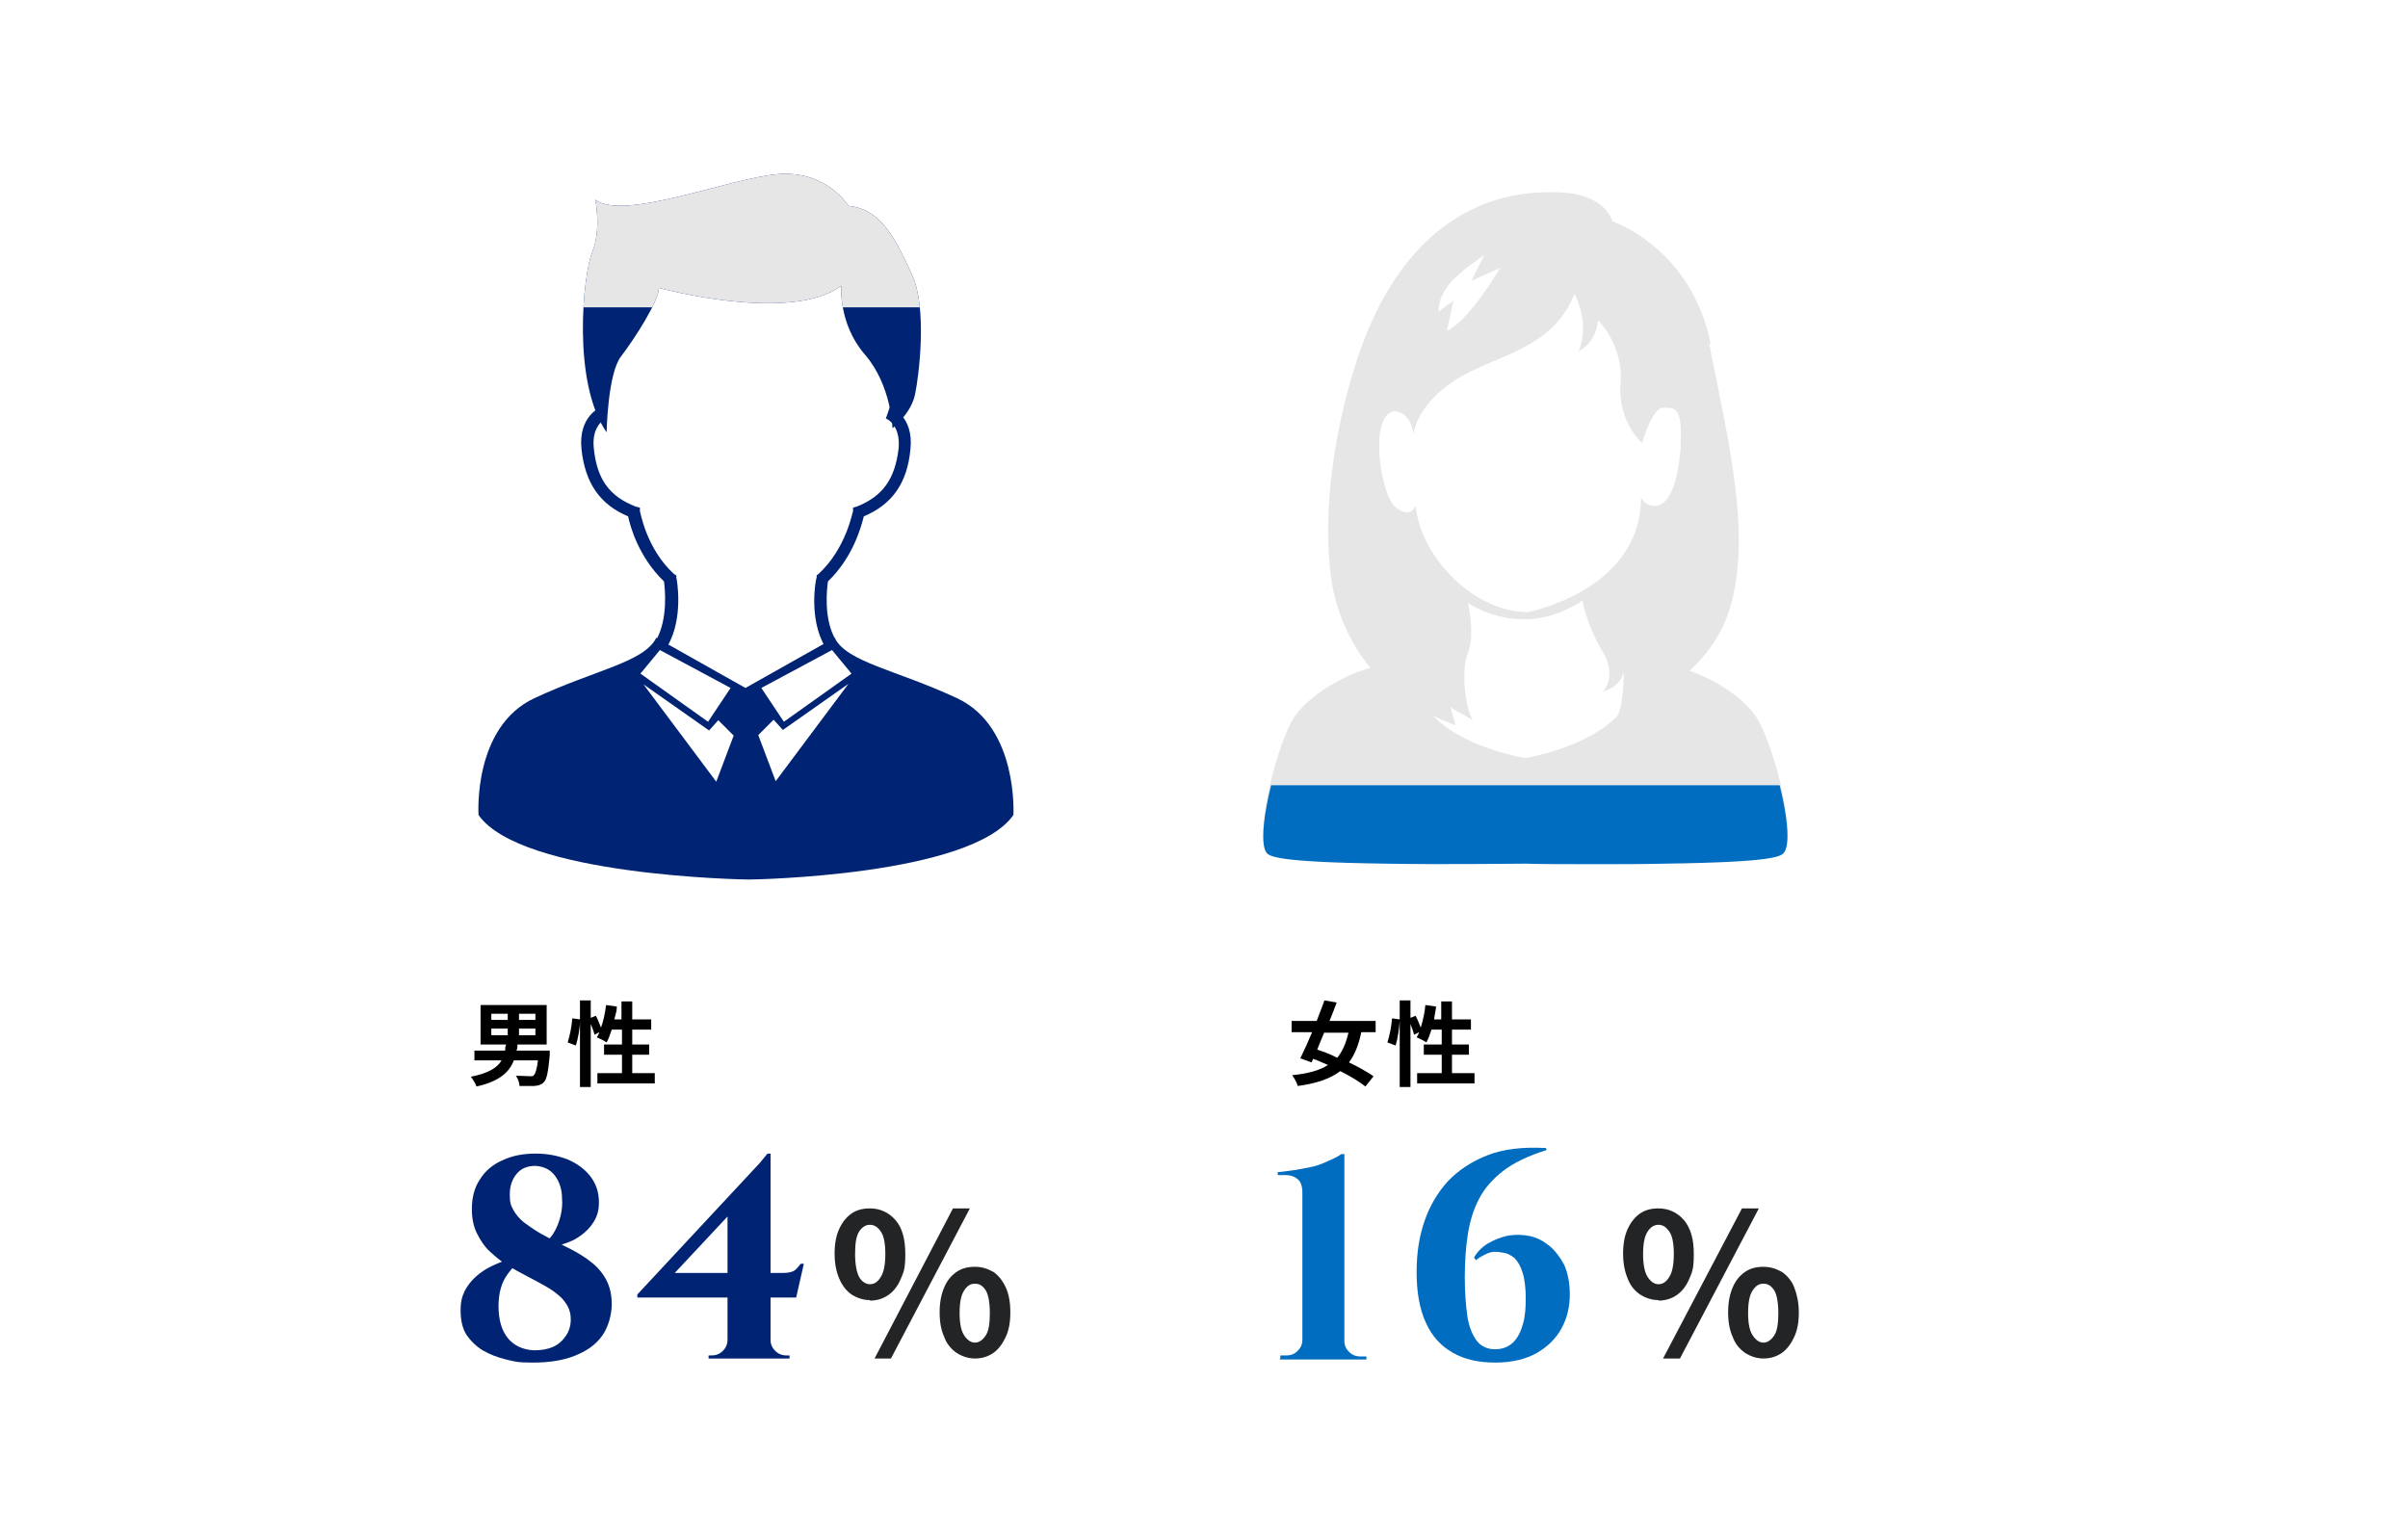 <?xml version="1.0" encoding="UTF-8"?>
<svg id="_レイヤー_2" xmlns="http://www.w3.org/2000/svg" xmlns:xlink="http://www.w3.org/1999/xlink" version="1.1" viewBox="0 0 470 300">
  <!-- Generator: Adobe Illustrator 29.5.1, SVG Export Plug-In . SVG Version: 2.1.0 Build 141)  -->
  <defs>
    <style>
      .st0 {
        fill: none;
      }

      .st1 {
        fill: #e6e6e6;
      }

      .st2 {
        fill: #006dc1;
      }

      .st3 {
        clip-path: url(#clippath-1);
      }

      .st4 {
        fill: #002473;
      }

      .st5 {
        fill: #222426;
      }

      .st6 {
        clip-path: url(#clippath);
      }
    </style>
    <clipPath id="clippath">
      <rect class="st0" x="199.2" y="153.3" width="181" height="22.5"/>
    </clipPath>
    <clipPath id="clippath-1">
      <polygon class="st0" points="196.5 60 76.8 60 75.7 15.7 195.4 15.7 196.5 60"/>
    </clipPath>
  </defs>
  <g id="_文字">
    <g>
      <path class="st4" d="M174.2,83.6s3.6-2.8,4.4-6.6,2.4-17-.6-23.4-5.8-12.8-12.4-13.4c0,0-4.2-7-13.8-6.2s-30,9.2-35.6,5c0,0,1.2,5.8-.6,10.2s-4,25.4,2.8,35.2c0,0,.2-11.4,2.8-14.8,2.6-3.4,7.4-10.8,7.4-13.4,0,0,25.6,7,35.6-.4,0,0-.6,7.4,4.6,13.4s5.4,14.4,5.4,14.4"/>
      <g>
        <path class="st4" d="M130.3,126.1c3.2-5.5,1.8-13.1,1.7-13.4v-.4l-.4-.2c-5.5-5-6.6-12.2-6.7-12.3v-.7c0,0-.8-.2-.8-.2-5.2-2-7.6-5.4-8.2-11.4-.5-4.6,2.4-5.8,2.4-5.8l-.8-2.3c-.2,0-4.7,1.8-4,8.3.7,6.6,3.6,10.8,9.1,13.1.4,2,2.1,8,7,12.7.2,1.5.8,7.3-1.5,11.4l2.1,1.1h0Z"/>
        <path class="st4" d="M161,126.1l2.1-1.2c-2.4-4.1-1.7-9.9-1.5-11.4,4.9-4.7,6.5-10.7,7-12.7,5.5-2.3,8.5-6.5,9.1-13.1.7-6.5-3.8-8.2-4-8.3l-.8,2.3.4-1.1-.4,1.1c.1,0,2.9,1.2,2.5,5.8-.7,6-3.1,9.4-8.2,11.4l-.7.2v.7c-.1,0-1.3,7.3-6.8,12.3l-.3.2v.4c-.2.4-1.6,8,1.6,13.5h0Z"/>
        <path class="st4" d="M93.4,159.1c8.3,11.9,51.9,12.6,52.8,12.6h0c.8,0,43.3-.7,51.6-12.6,0,0,1-17.2-11-22.8s-21.5-7-23.9-11.8l-17.4,9.8-17.4-9.8c-2.4,4.8-11.8,6.2-23.8,11.8s-10.9,22.7-10.9,22.7h0ZM166.2,131.5l-13.2,9.4-4.4-6.6,13.8-7.4,3.8,4.6h0ZM148,143.5l3-3,1.8,2,12.8-9-14.2,19-3.4-9h0ZM125.6,133.6l12.8,9,1.8-2,3,3-3.4,9s-14.2-19-14.2-19ZM125,131.5l3.8-4.6,13.8,7.4-4.4,6.6-13.2-9.4h0Z"/>
      </g>
    </g>
    <g>
      <path d="M265.7,201.5c-.5,2.5-1.3,4.4-2.4,5.9,1.9.9,3.6,1.9,4.8,2.7l-1.6,2c-1.1-.9-2.9-2-4.9-3-2,1.5-4.6,2.4-8.3,2.9-.2-.7-.7-1.6-1.1-2.1,3-.3,5.3-.9,7-2-1-.4-2-.9-2.9-1.2l-.3.7-2.2-.8c.7-1.4,1.5-3.2,2.3-5.1h-4v-2.2h4.9c.5-1.4,1.1-2.8,1.5-4l2.4.4c-.4,1.1-.9,2.4-1.4,3.6h9v2.2h-2.8ZM258.5,201.5c-.5,1.2-1,2.3-1.4,3.4,1.2.4,2.6.9,3.9,1.6,1-1.2,1.7-2.8,2.2-4.9h-4.7Z"/>
      <path d="M287.8,209.5v2h-11.2v-2h4.8v-3.6h-3.5v-2h3.5v-2.9h-2c-.3.9-.6,1.8-1,2.5-.4-.3-1.4-.8-1.9-1,.2-.3.4-.7.5-1l-1,.5c-.1-.5-.4-1.3-.7-2.1v12.3h-2.1v-12.9c-.1,1.5-.4,3.5-.8,4.8l-1.6-.6c.4-1.2.8-3.2.9-4.7l1.5.2v-3.7h2.1v3.4l1-.4c.4.7.7,1.6,1,2.3.4-1.3.8-2.9.9-4.4l2.1.3c-.1.9-.3,1.7-.4,2.5h1.4v-3.5h2.1v3.5h3.7v2h-3.7v2.9h3.3v2h-3.3v3.6h4.4Z"/>
    </g>
    <g>
      <path class="st2" d="M249.9,265.2v-.6h1.2c.9,0,1.6-.3,2.2-.9s.9-1.3.9-2.1v-28.8c0-1.2-.3-2.1-.9-2.6s-1.4-.8-2.4-.8h-1.5v-.6c.8,0,1.7-.2,2.7-.3s2.2-.4,3.4-.6,2.3-.6,3.4-1.1,2.1-.9,2.9-1.5h.6v36.5c0,.8.3,1.5.9,2.1s1.3.9,2.2.9h1.2v.6h-16.9v-.2Z"/>
      <path class="st2" d="M301.7,224.1l.2.4c-3.5,1.1-6.3,2.4-8.4,4s-3.7,3.4-4.8,5.5c-1.1,2.1-1.8,4.4-2.2,6.9-.4,2.6-.6,5.4-.6,8.4s.2,5.5.5,7.6,1,3.7,1.8,4.8,2.1,1.7,3.6,1.7,2.7-.5,3.6-1.4,1.5-2.2,1.9-3.7.5-3.1.5-4.9-.2-3.7-.6-4.9c-.4-1.3-.9-2.2-1.6-2.9-.7-.6-1.5-1-2.5-1.1-1-.2-1.9-.2-2.8.2s-1.6.8-2.2,1.3l-.4-.5c.7-1.2,1.6-2.1,2.8-2.8s2.5-1.2,3.9-1.5c1.4-.2,2.8-.2,4.2.1,1.4.3,2.7,1,3.8,1.9s2.1,2.2,2.9,3.7c.7,1.6,1.1,3.5,1.1,5.8s-.5,4.6-1.6,6.6-2.7,3.6-4.8,4.8c-2.1,1.2-4.8,1.9-8.1,1.9s-6-.6-8.3-1.9-4.1-3.2-5.3-5.9c-1.2-2.6-1.8-5.9-1.8-9.8s.5-6.9,1.5-9.9,2.6-5.7,4.6-7.9c2.1-2.2,4.7-3.9,7.8-5.1,3.1-1.2,6.8-1.6,11-1.4h.3Z"/>
      <path class="st5" d="M323.7,253.8c-1.3,0-2.5-.4-3.6-1.1-1-.7-1.9-1.7-2.4-3.1-.6-1.4-.9-3-.9-4.9s.3-3.5.9-4.8,1.4-2.3,2.4-3,2.2-1,3.6-1c2,0,3.7.8,5,2.3,1.3,1.6,1.9,3.7,1.9,6.6s-.3,3.5-.9,4.9-1.4,2.4-2.4,3.1c-1,.7-2.2,1.1-3.6,1.1h0ZM323.7,250.7c.8,0,1.5-.4,2.1-1.4.6-.9.9-2.4.9-4.5s-.3-3.6-.9-4.4c-.6-.9-1.3-1.3-2.1-1.3s-1.5.4-2.1,1.3-.9,2.4-.9,4.4.3,3.6.9,4.5,1.3,1.4,2.1,1.4ZM324.6,265.2l15.4-29.3h3.3l-15.4,29.3h-3.3ZM344.2,265.2c-1.3,0-2.5-.4-3.6-1.1-1-.7-1.9-1.7-2.4-3.1-.6-1.3-.9-2.9-.9-4.8s.3-3.5.9-4.9,1.4-2.3,2.4-3,2.2-1,3.6-1,2.5.4,3.6,1c1,.7,1.9,1.7,2.4,3s.9,2.9.9,4.9-.3,3.5-.9,4.8-1.4,2.4-2.4,3.1-2.2,1.1-3.6,1.1h0ZM344.2,262.1c.8,0,1.5-.5,2.1-1.4s.8-2.4.8-4.4-.3-3.6-.8-4.4c-.6-.9-1.2-1.3-2.1-1.3s-1.5.4-2.1,1.3-.9,2.3-.9,4.4.3,3.5.9,4.4,1.3,1.4,2.1,1.4h0Z"/>
    </g>
    <path class="st1" d="M312.7,167.7c-6.8,0-12.7,0-14.9-.1-3.5,0-15.9.2-27.3,0-22.2-.3-22.9-1.5-23.4-2.3-1.9-3.2,1.6-17.5,4.7-23.9,3.4-6.9,15.4-11.9,18.8-11.4,3.1.4,6.9,6.7,7.7,8,4.7,6.8,15.8,9.3,19.4,10,3.6-.7,14.7-3.2,19.4-10,.8-1.3,4.7-7.6,7.7-8,3.5-.5,15.5,4.5,18.8,11.4h0c3.2,6.5,6.7,20.8,4.7,23.9-.5.8-1.2,2-23.4,2.3-4.2.1-8.5.1-12.5.1h.3Z"/>
    <path class="st1" d="M333.9,67.2c-3.7-18.8-19.2-24-19.2-24,0,0-1.2-5.1-9.6-5.6-25.7-1.6-35.7,20.6-38.8,28.6s-8.5,26.7-6.7,44.9,15.5,26.3,15.5,26.3c5.8,3.1,9,4.2,9,4.2l-1-3.5,4.4,2.5c-1.3-1.7-2.5-9.4-1-13.1s0-9.8,0-9.8c0,0,4.4,3.1,10.7,3.2,6.4.2,11.7-3.7,11.7-3.7,0,0,.4,4.2,4.4,10.9,0,0,2.1,3.8-.4,6.9,0,0,3.5-.8,4-4,0,0,.2,5.6-1.1,8.5,0,0,17.1-5.8,21.7-20.3s-.2-33.3-3.9-52.1h.3ZM285.7,52.7c5.4-4,4-2.9,4-2.9l-2.5,5,5.6-2.5s-5.9,10.2-10.4,12.3l1.3-5.9-2.9,2.1s-.5-4,4.9-8h0ZM328.1,86.8c-.6,7.7-2.3,11.5-4.6,11.9-2.3.4-3.2-1.6-3.2-1.6,0,18.2-22.1,22.4-22.1,22.4-10.4,0-20.9-10.6-21.9-20.8,0,0-.8,2.7-3.8.4-3.1-2.3-5.4-18.1-.4-18.8,0,0,3.1-.2,3.8,4.4,0,0,.4-5.4,8-10.4s19-5.8,23.4-16.9c0,0,3.2,5.6.8,11.2,0,0,3.5-1.6,3.8-6.1,0,0,5,4.8,4.4,12.3s4.2,11.7,4.2,11.7c0,0,1.9-6.7,4-6.9,2.1,0,4-.5,3.5,7.2h.1Z"/>
    <g class="st6">
      <g>
        <path class="st2" d="M312.7,168.7c-6.8,0-12.7,0-14.9-.1-3.5,0-15.9.2-27.3,0-22.2-.3-22.9-1.5-23.4-2.3-1.9-3.2,1.6-17.5,4.7-23.9,3.4-6.9,15.4-11.9,18.8-11.4,3.1.4,6.9,6.7,7.7,8,4.7,6.8,15.8,9.3,19.4,10,3.6-.7,14.7-3.2,19.4-10,.8-1.3,4.7-7.6,7.7-8,3.5-.5,15.5,4.5,18.8,11.4h0c3.2,6.5,6.7,20.8,4.7,23.9-.5.8-1.2,2-23.4,2.3-4.2.1-8.5.1-12.5.1h.3Z"/>
        <path class="st2" d="M333.9,68.2c-3.7-18.8-19.2-24-19.2-24,0,0-1.2-5.1-9.6-5.6-25.7-1.6-35.7,20.6-38.8,28.6s-8.5,26.7-6.7,44.9,15.5,26.3,15.5,26.3c5.8,3.1,9,4.2,9,4.2l-1-3.5,4.4,2.5c-1.3-1.7-2.5-9.4-1-13.1s0-9.8,0-9.8c0,0,4.4,3.1,10.7,3.2,6.4.2,11.7-3.7,11.7-3.7,0,0,.4,4.2,4.4,10.9,0,0,2.1,3.8-.4,6.9,0,0,3.5-.8,4-4,0,0,.2,5.6-1.1,8.5,0,0,17.1-5.8,21.7-20.3s-.2-33.3-3.9-52.1h.3ZM285.7,53.7c5.4-4,4-2.9,4-2.9l-2.5,5,5.6-2.5s-5.9,10.2-10.4,12.3l1.3-5.9-2.9,2.1s-.5-4,4.9-8h0ZM328.1,87.8c-.6,7.7-2.3,11.5-4.6,11.9-2.3.4-3.2-1.6-3.2-1.6,0,18.2-22.1,22.4-22.1,22.4-10.4,0-20.9-10.6-21.9-20.8,0,0-.8,2.7-3.8.4-3.1-2.3-5.4-18.1-.4-18.8,0,0,3.1-.2,3.8,4.4,0,0,.4-5.4,8-10.4s19-5.8,23.4-16.9c0,0,3.2,5.6.8,11.2,0,0,3.5-1.6,3.8-6.1,0,0,5,4.8,4.4,12.3s4.2,11.7,4.2,11.7c0,0,1.9-6.7,4-6.9,2.1,0,4-.5,3.5,7.2h.1Z"/>
      </g>
    </g>
    <g>
      <path class="st4" d="M92.1,236c0-2.2.5-4.2,1.6-5.8,1-1.6,2.5-2.9,4.4-3.7,1.9-.9,4-1.3,6.4-1.3s4.3.4,6.2,1.1c1.9.8,3.4,1.9,4.5,3.3,1.1,1.4,1.7,3.1,1.7,5.1s-.5,3.1-1.4,4.4c-.9,1.2-2.1,2.2-3.6,3-1.5.7-3.1,1.2-4.9,1.4l-1.7-.3c1.1-.5,2-1.3,2.7-2.4s1.1-2.2,1.4-3.4.4-2.4.3-3.4c0-1.8-.5-3.3-1.4-4.5s-2.2-1.8-3.8-1.9c-1.6,0-2.8.5-3.7,1.6s-1.3,2.4-1.3,4,.2,2.1.7,3,1.2,1.8,2.3,2.6c1.1.8,2.5,1.8,4.3,2.7,1.5.8,3,1.6,4.5,2.3,1.5.8,2.9,1.6,4.1,2.6,1.2.9,2.2,2.1,2.9,3.4s1.1,2.9,1.1,4.8-.6,4.4-1.9,6.2-3.1,3-5.4,3.9-5,1.3-8.1,1.3-3.5-.2-5.2-.6-3.2-1-4.6-1.8c-1.3-.8-2.4-1.9-3.2-3.1-.8-1.3-1.1-2.9-1.1-4.7s.3-2.7.8-3.8c.6-1.1,1.3-2,2.2-2.8.9-.8,1.8-1.4,2.8-1.9s2-.9,3-1.3c1-.3,1.8-.6,2.5-.8h2.2c-1.7.8-3.2,1.9-4.3,3.5-1.2,1.6-1.8,3.7-1.8,6.3s.6,4.7,1.8,6.2c1.2,1.5,3,2.3,5.1,2.4,1.5,0,2.7-.2,3.8-.7s1.9-1.3,2.5-2.2c.6-.9.9-2,.9-3.1s-.2-1.8-.6-2.6c-.4-.7-.9-1.4-1.6-2s-1.6-1.3-2.7-1.9c-1.1-.6-2.3-1.3-3.7-2-1.2-.6-2.4-1.3-3.6-2s-2.4-1.7-3.5-2.7-1.9-2.2-2.6-3.6-1-3-1-4.7h0Z"/>
      <path class="st4" d="M149.9,225.2l.5,3.3-18.7,20h21.2c1,0,1.8-.2,2.2-.5s.8-.8,1.2-1.3h.6l-1.5,6.6h-31v-.6l25.6-27.5h-.1ZM150.4,261.6c0,.8.3,1.5.9,2.1.6.6,1.3.9,2.2.9h.6v.6h-15.8v-.6h.6c.9,0,1.6-.3,2.2-.9.6-.6.9-1.3.9-2.2h8.4ZM142,234.7l7.8-9.5h.6v39.9h-8.4v-30.4h0Z"/>
      <path class="st5" d="M169.8,253.8c-1.3,0-2.5-.4-3.6-1.1-1-.7-1.8-1.7-2.4-3.1-.6-1.4-.9-3-.9-4.9s.3-3.5.9-4.8,1.4-2.3,2.4-3,2.2-1,3.6-1c2,0,3.7.8,5,2.3s1.9,3.7,1.9,6.6-.3,3.5-.9,4.9-1.4,2.4-2.4,3.1c-1,.7-2.2,1.1-3.6,1.1h0ZM169.8,250.7c.8,0,1.5-.4,2.1-1.4.6-.9.9-2.4.9-4.5s-.3-3.6-.9-4.4c-.6-.9-1.3-1.3-2.1-1.3s-1.5.4-2.1,1.3-.8,2.4-.8,4.4.3,3.6.8,4.5,1.3,1.4,2.1,1.4ZM170.7,265.2l15.3-29.3h3.3l-15.4,29.3h-3.3,0ZM190.3,265.2c-1.3,0-2.5-.4-3.6-1.1-1-.7-1.9-1.7-2.4-3.1-.6-1.3-.9-2.9-.9-4.8s.3-3.5.9-4.9,1.4-2.3,2.4-3,2.2-1,3.6-1,2.5.4,3.6,1c1,.7,1.8,1.7,2.4,3s.9,2.9.9,4.9-.3,3.5-.9,4.8c-.6,1.3-1.4,2.4-2.4,3.1s-2.2,1.1-3.6,1.1ZM190.3,262.1c.8,0,1.5-.5,2.1-1.4s.8-2.4.8-4.4-.3-3.6-.8-4.4c-.6-.9-1.2-1.3-2.1-1.3s-1.5.4-2.1,1.3-.9,2.3-.9,4.4.3,3.5.9,4.4c.6.9,1.3,1.4,2.1,1.4Z"/>
    </g>
    <g>
      <path d="M107.3,205.1v.9c-.3,3.3-.6,4.8-1.2,5.3-.5.5-1,.6-1.8.7h-2.9c0-.6-.3-1.4-.7-2,1.1,0,2.2.1,2.7.1s.6,0,.8-.2c.3-.3.6-1.2.8-2.9h-4.7c-.9,2.3-2.8,4.1-7.3,5.1-.2-.6-.7-1.4-1.1-1.9,3.5-.7,5.2-1.8,6-3.2h-5.3v-1.9h6c0-.4,0-.8.2-1.2h-5v-7.7h12.9v7.7h-5.7c0,.4,0,.8-.2,1.2h6.5,0ZM95.9,199.1h3.2v-1.2h-3.2v1.2ZM95.9,202.1h3.2v-1.3h-3.2v1.3ZM104.5,197.9h-3.2v1.2h3.2v-1.2ZM104.5,200.8h-3.2v1.3h3.2v-1.3Z"/>
      <path d="M127.8,209.5v2h-11.2v-2h4.8v-3.6h-3.5v-2h3.5v-2.9h-2c-.3.9-.6,1.8-1,2.5-.4-.3-1.4-.8-1.9-1,.2-.3.4-.7.5-1l-1,.5c0-.5-.4-1.3-.7-2.1v12.3h-2.1v-12.9c0,1.5-.4,3.5-.8,4.8l-1.6-.6c.4-1.2.8-3.2.9-4.7l1.5.2v-3.7h2.1v3.4l1-.4c.4.7.7,1.6,1,2.3.5-1.3.8-2.9,1-4.4l2.1.3c0,.9-.3,1.7-.5,2.5h1.4v-3.5h2.1v3.5h3.7v2h-3.7v2.9h3.3v2h-3.3v3.6h4.4Z"/>
    </g>
  </g>
  <g class="st3">
    <path class="st1" d="M174.2,83.6s3.6-2.8,4.4-6.6,2.4-17-.6-23.4-5.8-12.8-12.4-13.4c0,0-4.2-7-13.8-6.2s-30,9.2-35.6,5c0,0,1.2,5.8-.6,10.2s-4,25.4,2.8,35.2c0,0,.2-11.4,2.8-14.8,2.6-3.4,7.4-10.8,7.4-13.4,0,0,25.6,7,35.6-.4,0,0-.6,7.4,4.6,13.4s5.4,14.4,5.4,14.4"/>
  </g>
</svg>